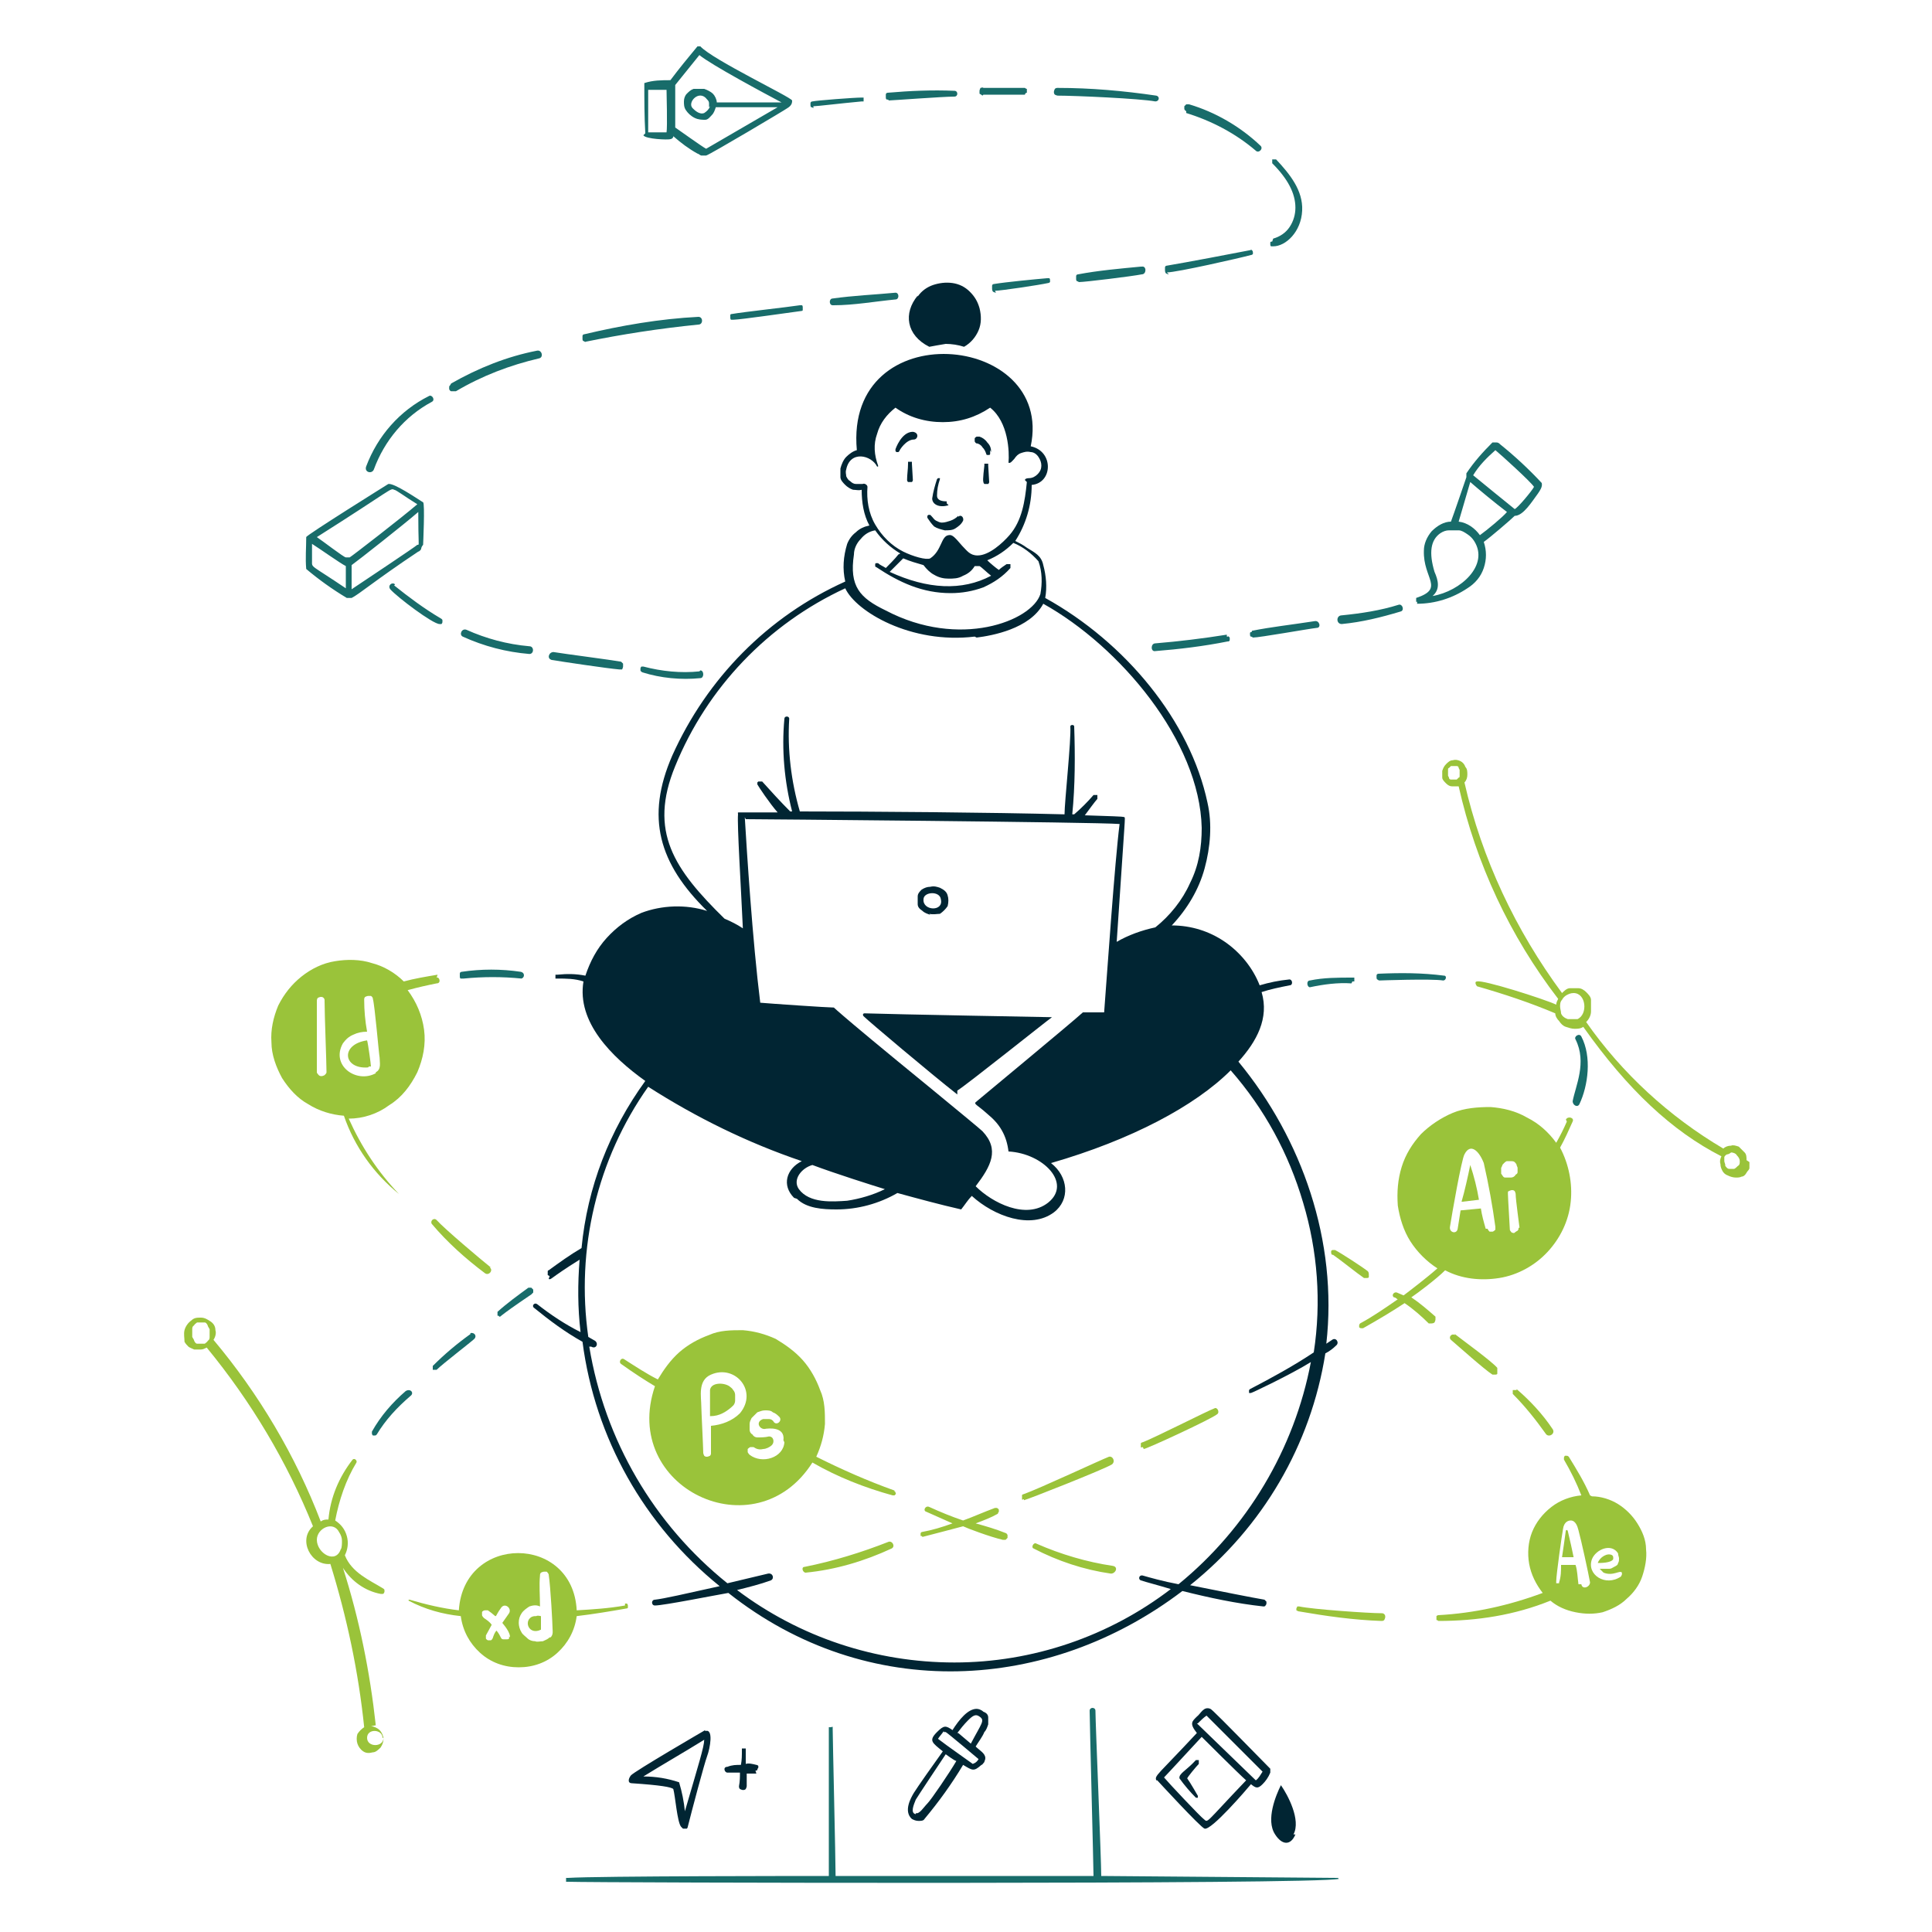 <svg xmlns="http://www.w3.org/2000/svg" id="Ebene_1" viewBox="0 0 200 200"><defs><style>      .st0 {        fill: #9ac33a;      }      .st1 {        fill: #012533;      }      .st2 {        fill: #186c6a;      }    </style></defs><path class="st1" d="M96.2,94.6c.4.1.8,0,1.1,0,.3-.2.6-.5.8-.8.1-.4.1-.8,0-1.1-.1-.4-.4-.6-.8-.8-.3-.1-.6-.2-1-.1-.3,0-.6.1-.9.3-.2.2-.4.4-.4.7,0,.3,0,.6,0,.8,0,.3.2.5.5.7.2.2.5.3.8.4ZM95.6,93.1c0-.8,1.7-.9,1.8,0,.3,1.3-1.9,1.2-1.8,0ZM95,30.6c-1.5,1.8-1.2,4.1,1.2,5.3.5-.1,1.1-.2,1.7-.3.6,0,1.3.1,1.9.3.7-.4,1.2-1,1.5-1.7.3-.7.3-1.5.1-2.3-.2-.7-.5-1.2-1-1.7-.5-.5-1.1-.8-1.8-.9-.7-.1-1.4,0-2,.2-.6.2-1.2.6-1.6,1.2ZM94.4,48c0,0,0-.1,0-.2,0,0-.1,0-.2,0s-.1,0-.2,0c0,0,0,0,0,.2,0,.6-.1,1.1-.1,1.7,0,0,0,.1.1.2,0,0,.2,0,.2,0s.2,0,.2,0c0,0,.1-.1.1-.2,0-.2-.1-1.5-.1-1.7ZM102.3,48.2c0,0,0-.1,0-.2,0,0-.1,0-.2,0s-.1,0-.2,0c0,0,0,0,0,.2,0,.1-.2,1.5-.1,1.7,0,0,0,.1.1.2,0,0,.2,0,.2,0s.2,0,.2,0c0,0,.1-.1.1-.2,0-.2-.1-1.5-.1-1.7ZM94.5,44.7c-1.2,0-1.8,1.8-1.8,1.8,0,0,0,.1,0,.2,0,0,0,0,.1.1,0,0,.1,0,.2,0,0,0,0,0,.1-.1,0-.1.7-1.2,1.5-1.2.4,0,.6-.7-.1-.8ZM102.6,46.8c0-.4-.1-.7-.4-1-.2-.3-.5-.5-.8-.6-.1,0-.2,0-.3,0,0,0-.2.1-.2.2,0,.1,0,.2,0,.3,0,0,.1.2.2.2.2,0,.5.2.6.4.2.2.3.4.4.7,0,0,0,.1.1.1,0,0,.1,0,.2,0s0,0,.1-.1c0,0,0-.1,0-.2,0,0,0-.1,0-.2ZM98,52.1s0,0,0,0c0,0,0,0,0-.1s0,0,0-.1c0,0,0,0,0,0-.5,0-1-.1-1-.6,0-.6.1-1.1.3-1.7,0,0,0,0,0-.1,0,0,0,0-.1,0,0,0,0,0-.1,0,0,0,0,0-.1.1-.2.6-.4,1.3-.5,2,0,.6.7,1,1.7.7ZM99.2,53.4c-.2.2-.5.4-.8.5-.3.1-.6.2-.9.2-.2,0-.4-.1-.6-.2-.2-.1-.3-.3-.5-.5,0,0,0,0-.1-.1,0,0-.1,0-.2,0,0,0,0,0-.1.1,0,0,0,.1,0,.2.2.3.4.6.7.9.3.2.7.3,1.1.4.4,0,.8,0,1.1-.2.3-.2.6-.4.8-.8.1-.3-.2-.7-.5-.4ZM99.1,112.9s0,0,0,0,0,0,0,0c1.1-.7,9.1-7.1,9.8-7.6,0,0,0,0,0,0,0,0,0,0,0,0s0,0,0,0c0,0,0,0,0,0,0,0-16.5-.3-19.4-.4-.2,0-.2.2-.1.3.5.5,6.9,5.9,9.7,8.1ZM133.9,189.9c.8-1.5-.6-4.1-1.3-5.1,0,0,0,0,0,0s0,0,0,0,0,0,0,0,0,0,0,0c-.5,1-1.6,3.6-.6,5.1.7,1.1,1.6,1.2,2.1,0ZM73,179.1c0,0-7.4,4.3-7.7,4.7-.3.4-.3.8.1.8,3,.2,4.1.4,4.3.6.2.7.4,3.4.8,3.9,0,0,.1.1.2.2,0,0,.2,0,.2,0,0,0,.2,0,.2,0,0,0,.1-.1.1-.2.4-1.6,1.7-6.5,2-7.3.3-.8.7-2.9-.2-2.6ZM72.9,180.1c0,.7-.6,2.6-2,7.4-.1-1-.3-2-.6-3-1.2-.4-2.4-.6-3.7-.6,2.1-1.3,4.2-2.5,6.3-3.8h0ZM78.2,183.3c0,0,.2,0,.2-.1,0,0,0-.1.1-.2,0,0,0-.2,0-.2,0,0-.1-.1-.2-.1-.4-.1-.8-.2-1.1-.1v-1.4c0,0,0-.1,0-.2,0,0-.1,0-.2,0s-.1,0-.2,0c0,0,0,.1,0,.2,0,.5,0,1-.1,1.5-.5,0-.9,0-1.4.2-.5,0-.3.6,0,.6.4,0,.8,0,1.3,0,0,.4,0,.9-.1,1.4,0,.1,0,.2.1.3,0,0,.2.1.3.1s.2,0,.3-.1c0,0,.1-.2.1-.3v-1.3c.3,0,.7,0,1,0ZM102.3,177.8c0-.3-.2-.5-.5-.6-.2-.2-.5-.3-.7-.3-.9,0-1.8,1.1-2.5,2.2h0c-.7-.5-.9-.5-1.6.2-.9.9-.5,1.1.6,2-.8,1.1-2.7,3.8-3,4.3s-1.1,1.9-.2,2.7c.2.1.4.2.7.2.2,0,.5,0,.6-.2,1.5-1.8,2.8-3.6,4-5.6,1,.6,1.1.7,1.9,0,.1,0,.2-.2.3-.3,0-.1.1-.2.1-.4,0-.5-.6-.8-1-1.2.3-.5.7-1,.9-1.5.2-.2.3-.5.4-.8,0-.3,0-.6,0-.9ZM99.1,179.4c.3-.4.7-.9,1.1-1.3.5-.5.8-.7,1.2-.4.6.4.2.7-.9,2.8l-1.3-1.1ZM94.8,187.8c-.6-.1-.2-1,0-1.5.3-.5,2.3-3.5,3.1-4.7.3.2.8.6,1.1.7-.7,1.2-2.6,4-3,4.4s-.8,1.1-1.2,1ZM97.7,179.3h.2c.2.1,3.4,2.8,3.4,2.8-.1.2-.3.4-.6.5-.4-.3-2.7-1.9-3.6-2.6.2-.3.4-.5.6-.8ZM119.8,184.3s4.5,4.9,4.9,5c.7.2,4.3-4,4.8-4.6.5.4.7.5,1.2,0,.3-.3.6-.7.8-1.2,0,0,0-.1,0-.2,0,0,0-.1,0-.2-5.1-5.2-6-6.1-6.2-6.2-.7-.3-1,.5-1.4.8-.5.5-.8.7,0,1.7-4.1,4.4-4.4,4.4-4.2,4.9ZM124,178.4c.3-.3.6-.6.9-.8,0,0,3,3,5.8,5.8-.2.3-.4.7-.7.9-.1-.1-5.9-5.7-6.1-5.9h0ZM129,184.3c-4.4,4.6-3.9,4.4-4.4,4-.3-.2-3.6-3.7-4.1-4.3.4-.4,3.7-4,3.9-4.2,0,0,3.9,3.9,4.6,4.5h0Z"></path><path class="st1" d="M123.8,182.2c-1,1.1-1.8,1.4-1.7,1.9.5.7,1.1,1.4,1.7,2,0,0,0,0,.1,0,0,0,0,0,.1,0,0,0,0,0,0-.1,0,0,0,0,0-.1,0,0-.8-1.4-1.1-1.8,0-.1.9-1.2,1.2-1.5,0,0,0-.1,0-.2s0-.1,0-.2c0,0-.1,0-.2,0s-.1,0-.2,0Z"></path><path class="st2" d="M138.5,194.4l-24.5-.2c0-1.7-.6-15.9-.6-17.1,0-.4-.6-.4-.6,0,0,1,.4,16.2.4,17.1h-26.7c0-1.6-.3-14.3-.3-15.2,0,0,0-.1,0-.2s-.1,0-.2,0-.1,0-.2,0c0,0,0,.1,0,.2v15.2c-2.1,0-24,0-27,.2,0,0-.1,0-.2,0,0,0,0,.1,0,.2s0,.1,0,.2c0,0,0,0,.2,0,2.7.1,77.4.3,79.8-.3,0,0,0,0,0,0,0,0,0,0,0,0,0,0,0,0,0,0,0,0,0,0,0,0ZM66.6,14c.2.4,2.6.5,2.8.4.1,0,.3-.1.3-.3.8.7,1.6,1.3,2.5,1.8.1,0,.3.2.4.2.2,0,.3,0,.5,0,.4-.1,8.3-4.8,8.4-4.9.5-.3.5-.6.5-.8-.2-.4-8.2-4.2-9.5-5.6,0,0,0,0-.1,0,0,0,0,0-.1,0,0,0,0,0-.1,0,0,0,0,0,0,0-1,1.2-1.9,2.3-2.8,3.5-.9,0-1.8,0-2.7.3,0,1.7,0,3.5.1,5.2ZM73.5,11c-.1.3-.3.5-.6.7-.5.2-1-.3-1.2-.5-.6-.6.7-2,1.5-.9.1.1.2.2.2.4,0,.1,0,.3,0,.4h0ZM72.7,9.2c-.3,0-.6,0-.9,0-.3.1-.5.3-.7.5-.2.2-.3.5-.3.8,0,.3,0,.6.2.9.2.3.5.6.9.8s.8.2,1.1.2c.3,0,.5-.3.7-.5s.3-.5.4-.8c1.1,0,4.9,0,6.4,0l-7.4,4.3c-.4-.2-2.9-2-3.2-2.2,0-.5,0-3.8,0-4.4.8-1,1.7-2.1,2.5-3.1,1.2,1,6.8,4,8.5,4.9h-6.7c0-.3-.2-.7-.4-.9s-.6-.4-.9-.5h0ZM67.1,9.3h1.9c0,.2.1,3.9,0,4.4-.6,0-1.3,0-1.9,0,0-.7,0-3.5,0-4.3h0ZM35.8,61.9c.1,0,.2,0,.3,0s.2,0,.3,0c.8-.4,2.4-1.8,6.9-4.8.1,0,.3-.2.3-.3,0-.1.1-.3.2-.4,0,0,.2-4.3,0-4.4-.8-.5-3-2-3.6-1.9,0,0-8.5,5.3-8.5,5.5,0,1.1-.1,2.2,0,3.3,1.3,1.1,2.7,2.1,4.2,3ZM32.3,56.3c.8.5,2.9,2,3.5,2.3v2.3c-3.7-2.5-3.5-2.1-3.5-2.8,0-.4,0-1.4,0-1.8ZM36.2,57.7c0,0-.1,0-.2,0s-.2,0-.2,0c-.2,0-2.4-1.7-3-2.1,7.9-5,7.6-5.1,8-4.9.2,0,1.1.7,2.4,1.5-1.5,1.3-6.8,5.4-7,5.5ZM43.2,56.4c-.2.2-5.6,3.8-6.8,4.6v-2.5c.7-.5,5.4-4.2,6.9-5.5,0,3.3.1,3.3,0,3.4h0ZM146.7,62.5c1.9,0,3.7-.6,5.2-1.6.8-.5,1.4-1.2,1.7-2.1s.3-1.8,0-2.7c.7-.5,2.8-2.3,3.2-2.7.9,0,1.8-1.5,2.4-2.3.2-.3.5-.7.4-1.1-1.3-1.4-2.8-2.8-4.3-4-.1-.1-.2-.2-.4-.2-.1,0-.3,0-.4,0-1,1-1.9,2-2.7,3.2,0,.1,0,.3,0,.4,0,0-1.4,4.1-1.6,4.6-.7,0-1.4.4-2,1-.5.6-.8,1.3-.8,2-.1,2.9,2.2,3.9-.8,4.9,0,0,0,0,0,.1,0,0,0,.1,0,.2,0,0,0,.1,0,.1,0,0,0,0,.1,0ZM152.5,49.2c.6-1,1.4-1.8,2.3-2.6.5.4,3.7,3.3,4,3.8-.2.4-1.7,2.2-2,2.3,0,0-4.2-3.4-4.3-3.5ZM153.2,55.4c-.5-.7-1.3-1.3-2.2-1.4.2-.7.9-3.1,1.2-4.1.8.7,2.6,2.2,3.8,3.1-.4.5-2.1,1.9-2.8,2.4ZM148.3,61.7c.8-.7.6-1.6.2-2.5-.6-2-.4-3.3.6-4,.3-.2.6-.3.9-.3.3,0,.7,0,1,0,.3,0,.6.2.9.4.3.2.5.4.7.7,1.6,2.5-1.4,5.2-4.3,5.7ZM84.2,11c.4,0,2.8-.3,5-.5,0,0,.2,0,.2,0,0,0,0-.1,0-.2s0-.2,0-.2c0,0-.1,0-.2,0-.8,0-4.7.3-5.1.4,0,0-.2,0-.2.2,0,0,0,.2,0,.2,0,0,0,.2.1.2,0,0,.1,0,.2.1ZM92,10.4c.3,0,5.6-.4,6.8-.4.4,0,.4-.6,0-.6-2.3-.1-4.6,0-6.9.2,0,0-.2,0-.2.2,0,0,0,.2,0,.3,0,0,0,.2.1.2,0,0,.2,0,.2.1ZM101.8,9.8h4.3c0-.1.1-.2.2-.2,0,0,0-.1,0-.2s0-.1,0-.2c0,0-.1,0-.2-.1h-4.3c-.1-.1-.2,0-.3,0,0,0-.1.2-.1.3,0,.1,0,.2,0,.3,0,0,.2.1.3.2ZM109.5,9.9c1.8,0,8.5.3,10.1.6.4,0,.5-.5.1-.6-3.4-.5-6.8-.8-10.2-.8-.1,0-.2,0-.3.1,0,0-.1.2-.1.3,0,.1,0,.2.1.3,0,0,.2.1.3.1ZM122.8,11.7c2.6.8,5.1,2.1,7.2,3.9.3.3.8-.2.5-.5-2.1-2-4.7-3.5-7.4-4.3-.1,0-.2,0-.3,0,0,0-.1.1-.2.2,0,0,0,.2,0,.3,0,0,.1.2.2.2ZM131.7,25c0,0-.2,0-.2.1,0,0,0,.2,0,.2,0,0,0,.2.1.2,0,0,.1,0,.2,0,1.3,0,2.9-1.5,3-3.7.1-2.1-1.3-3.8-2.7-5.3,0,0-.1,0-.2,0,0,0-.2,0-.2,0s0,.1,0,.2c0,0,0,.2,0,.2,1.6,1.6,2.4,3.1,2.4,4.6,0,.7-.2,1.4-.6,2-.4.6-1,1-1.7,1.2ZM120.8,28.2c1,0,7.6-1.5,8.7-1.8,0,0,.1,0,.2-.1,0,0,0-.2,0-.2,0,0,0-.1-.1-.2s-.1,0-.2,0c-1.5.3-6.8,1.3-8.6,1.6,0,0-.2,0-.2.2,0,0,0,.2,0,.3,0,0,0,.2.1.3,0,0,.2.1.3.1ZM118.1,27.6c-2.1.2-4.4.4-6.5.8,0,0-.2,0-.2.2,0,0,0,.2,0,.3,0,0,0,.2.1.2,0,0,.2.1.2.1.6,0,5.5-.6,6.5-.8.5,0,.5-.9,0-.8ZM103,30.1c.6,0,4.6-.6,5.5-.8,0,0,.1,0,.2-.1,0,0,0-.1,0-.2,0,0,0-.2-.1-.2,0,0-.1,0-.2,0-1.2.1-4.3.4-5.5.6,0,0-.2,0-.2.2,0,0,0,.2,0,.3,0,0,0,.2.1.3,0,0,.2.1.3.1ZM86.3,31.6c2.1,0,4.3-.4,6.4-.6.4,0,.4-.7,0-.7-2.1.2-4.4.3-6.5.6-.4,0-.4.7,0,.7ZM75.8,32.5c0,0-.2,0-.2.1,0,0,0,.2,0,.3,0,0,0,.2.1.2,0,0,.2,0,.2,0,.7,0,6.2-.8,7-.9,0,0,.2,0,.2-.1,0,0,0-.2,0-.3,0,0,0-.2-.1-.2,0,0-.2,0-.2,0-1.3.2-5.9.7-7,.9ZM60.5,35.4c3.9-.8,7.8-1.4,11.8-1.8.5,0,.5-.8,0-.8-4,.2-8,.9-11.8,1.8,0,0-.2,0-.2.2,0,0,0,.2,0,.3,0,0,0,.2.1.2,0,0,.2.1.2.1ZM47.2,40.5c2.7-1.6,5.6-2.7,8.6-3.4.5-.1.3-.9-.2-.8-3.1.6-6.1,1.8-8.9,3.4,0,0-.1.2-.2.3,0,.1,0,.2,0,.3,0,0,.1.2.2.2.1,0,.2,0,.3,0ZM38.7,48.6c1.1-3,3.2-5.5,6-7,.4-.2,0-.8-.3-.6-3,1.5-5.3,4.1-6.5,7.3-.2.6.6.8.8.3ZM40.9,60.5c-.3-.3-.8.1-.5.5.7.8,4.4,3.6,5.1,3.6,0,0,.2,0,.2,0,0,0,.1-.1.1-.2,0,0,0-.2,0-.2,0,0,0-.1-.2-.2-1.7-1-3.3-2.2-4.8-3.4ZM54.8,66.9c-2.3-.2-4.5-.8-6.5-1.7-.5-.2-.8.5-.4.7,2.2,1,4.5,1.6,6.9,1.8.5,0,.5-.8,0-.8ZM57,68.3c1.2.2,5.9.9,7.1,1,0,0,.2,0,.3,0,0,0,.1-.2.1-.3,0,0,0-.2,0-.3,0,0-.1-.1-.2-.2-1.1-.2-5.8-.8-7-1-.5,0-.7.7-.2.8ZM72.4,69.5c-1.9.2-3.9,0-5.8-.5,0,0-.2,0-.2,0,0,0-.1.1-.1.2,0,0,0,.2,0,.2s0,.1.2.2c1.9.6,4,.8,6,.6.4,0,.4-.8,0-.8ZM138.9,64.6c2.1-.2,4.1-.7,6.1-1.3.4-.1.2-.8-.2-.7-1.9.6-3.9.9-5.9,1.1-.6,0-.6.9,0,.9ZM129.6,65.4c0,0-.1,0-.2.1,0,0,0,.2,0,.2,0,0,0,.2.1.2,0,0,.1,0,.2.1.7,0,5.7-.9,6.6-1,.5,0,.3-.8-.2-.7-2.6.4-4.5.6-6.5,1ZM127,65.7c-2.5.4-5,.7-7.4.9-.5,0-.5.9,0,.8,2.5-.2,5-.5,7.5-1,0,0,0,0,.1,0,0,0,0,0,.1-.1,0,0,0,0,0-.1,0,0,0,0,0-.1,0,0,0,0,0-.1,0,0,0,0-.1-.1s0,0-.1,0c0,0,0,0-.1,0ZM53.9,101.3c.4,0,.5-.6,0-.7-2-.3-4.1-.3-6.1,0,0,0-.2,0-.2.2,0,0,0,.2,0,.3,0,0,0,.2.1.2,0,0,.2,0,.3,0,2-.2,4-.2,6,0ZM142.7,100.8c0,0-.2,0-.2.2,0,0,0,.2,0,.2,0,0,0,.2.1.2,0,0,.1.1.2.1,0,0,5.4-.2,6.6,0,.3,0,.4-.5.1-.5-2.3-.3-4.5-.3-6.8-.2ZM140,101.6c0,0,.2,0,.2,0s0-.1,0-.2,0-.2,0-.2-.1,0-.2,0c-1.5,0-3,0-4.4.3-.4,0-.3.7,0,.7,1.4-.3,2.9-.5,4.3-.4ZM162.8,114c0,.4.5.7.7.3.9-1.9,1.3-4.9.2-7-.2-.4-.8,0-.6.3,1.2,2.4,0,4.8-.3,6.4ZM42,144c-1.4,1.2-2.6,2.6-3.5,4.2,0,0,0,0,0,.1,0,0,0,0,0,.1,0,0,0,.1.1.2,0,0,.1,0,.2,0s.1,0,.2-.1c.9-1.5,2.1-2.8,3.5-4,.4-.3,0-.8-.5-.5ZM48.7,138.1c-1.4,1-2.7,2.1-3.9,3.3,0,0,0,.1,0,.2,0,0,0,.2,0,.2,0,0,.1,0,.2,0,0,0,.2,0,.2,0,.6-.6,3.6-2.9,3.9-3.2s0-.7-.4-.6ZM51.7,136.3c.2,0-.4.2,3.3-2.3,0,0,.1-.1.2-.2,0,0,0-.2,0-.3,0,0-.1-.1-.2-.2,0,0-.2,0-.3,0-1.1.8-2.2,1.6-3.2,2.5,0,0,0,0,0,.1s0,.1,0,.2c0,0,0,0,0,.1,0,0,0,0,.1,0Z"></path><path class="st1" d="M56.8,132.4c.3.1,0,0,3.2-2-.2,2.5-.2,5,.1,7.5-1.6-.8-3.1-1.8-4.5-2.9-.3-.2-.6.2-.3.4,1.6,1.3,3.2,2.5,5,3.5,1.3,10,6.4,19,14.2,25.3-3.6.8-5.8,1.3-6.7,1.4-.4,0-.4.6,0,.6.9,0,6.4-1.1,7.6-1.3,14.4,11.4,33.2,10.3,47-.2,2.8.7,5.6,1.3,8.4,1.6,0,0,.2,0,.2-.1,0,0,.1-.1.1-.2,0,0,0-.2,0-.2,0,0-.1-.1-.2-.2-1.2-.2-4.7-.9-7.7-1.5,7.5-6,12.5-14.5,14-24,.4-.2.8-.5,1.1-.8.4-.3,0-.9-.4-.6l-.6.4c1.2-10.6-2.5-21.2-9.1-29.2,1.9-2.1,3.2-4.5,2.4-7.2.9-.3,1.9-.5,2.9-.7.4,0,.3-.7-.1-.6-1,.1-2,.3-3,.6-.7-1.8-2-3.4-3.6-4.5-1.6-1.1-3.5-1.7-5.5-1.7,1.6-1.7,2.8-3.7,3.4-5.9.6-2.2.8-4.6.3-6.8-1.8-8.5-8.5-16.6-16.8-21.2.2-1.1.1-2.3-.2-3.4-.2-1-.9-1.3-1.7-1.8-.4-.3-.8-.5-1.2-.7,1.1-1.7,1.7-3.7,1.7-5.8,2.2-.2,2.3-3.5-.1-4,2.5-11.8-19.3-13.8-18,.4-.4.1-.8.4-1.1.7-.3.3-.5.8-.6,1.2,0,.3,0,.6,0,.9,0,.3.3.6.5.8.2.2.5.4.8.5.3,0,.6.1.9,0,0,1.3.2,2.6.8,3.7-.5.1-1,.3-1.4.7-.4.3-.7.7-.9,1.2-.4,1.3-.5,2.6-.2,3.9-8,3.6-14.3,10-17.9,18-2.8,6.4-1.4,11.2,3.6,16.1-2.2-.7-4.7-.6-6.8.2-1.4.6-2.6,1.5-3.6,2.6-1,1.1-1.7,2.4-2.2,3.9-1-.2-1.9-.2-2.9-.1,0,0-.1,0-.2,0,0,0,0,.1,0,.2s0,.1,0,.2c0,0,.1,0,.2,0,.9,0,1.8,0,2.7.3-.7,4.2,2.9,7.8,6.4,10.3-3.7,5.1-6,11-6.6,17.3-1.2.7-2.3,1.5-3.4,2.3,0,0-.1,0-.1.1,0,0,0,.1,0,.2,0,0,0,.1,0,.2,0,0,0,0,.2.1ZM101,58.6h.4c.2.1.8.7,1.2,1-3,1.6-6.6,1.4-10.5-.4.4-.4,1.1-1.1,1.4-1.4.7.3,1.4.5,2.1.7.3.4.7.8,1.1,1,.5.3,1,.4,1.5.4.5,0,1,0,1.5-.3.5-.2.9-.5,1.2-1ZM93,57.4c-.3.4-1.1,1.2-1.3,1.4-.3-.2-.6-.3-.8-.5,0,0-.1,0-.2,0,0,0-.1,0-.1.1,0,0,0,.1,0,.2,0,0,0,.1.1.1,2.4,1.6,4.8,2.7,7.7,2.7,1.2,0,2.3-.2,3.4-.6,1.1-.5,2-1.1,2.8-2,0,0,0,0,0-.2,0,0,0-.1,0-.2,0,0,0,0-.2,0,0,0-.1,0-.2,0-.3.2-.6.4-.8.6-.3-.2-.9-.7-1.2-1,1-.4,1.9-1,2.7-1.8,1,.4,1.9,1.1,2.6,1.9.4,1.1.4,2.3.2,3.4-.9,2.8-8.4,5.7-16,1.7-2.7-1.3-3.8-2.5-3.3-5.8,0-.6.3-1.2.7-1.6.4-.5.9-.8,1.5-.9.7,1,1.6,1.8,2.6,2.4ZM101.1,66c1.6-.2,5.5-.9,6.9-3.5,7.9,4.4,16.2,14.2,16.4,23.2,0,2-.3,3.9-1.2,5.7-.8,1.8-2.1,3.4-3.6,4.6-1.4.3-2.8.8-4,1.5.9-13.6.9-12.8.8-12.9s-1.6-.1-4.1-.2c.3-.4,1.1-1.5,1.3-1.7,0,0,0-.1,0-.2,0,0,0-.1,0-.2,0,0-.1,0-.2,0,0,0-.1,0-.2,0-.6.7-1.3,1.4-2,2h-.2c.3-3,.3-6.1.2-9.1,0-.2-.4-.2-.4,0,.1,1.4-.6,7.8-.6,9.1-7.5-.2-19.9-.3-27.4-.3-.9-3.1-1.3-6.4-1.1-9.6,0-.3-.5-.3-.5,0-.3,3.2,0,6.5.8,9.6h-.2c-1-1-2-2.1-2.9-3.1,0,0,0,0-.2,0,0,0-.1,0-.2,0,0,0,0,0-.1.1,0,0,0,.1,0,.2.1.2,1.3,2,2.1,2.9h-3.9c-.3,0-.2,0-.2.2-.1,1.1.3,7.4.5,11.8-.6-.4-1.2-.7-1.9-1-5.2-5.1-7.9-9-5.1-15.8,3.3-8.1,9.6-14.7,17.6-18.4,1.1,2.4,6.8,5.8,13.4,5ZM77.2,84.8c1.1,0,36.2.3,38.7.5-.5,3.9-1.3,15.6-1.6,19.5h-2.2c-1.2,1.1-10.4,8.7-11.1,9.3-.2.2.2.3,1.2,1.2.6.5,1.1,1,1.5,1.7.4.7.6,1.4.7,2.2,0,0,0,0,0,0,0,0,0,0,0,0,3.6.2,6.6,3.3,4.1,5.3-2.3,1.8-5.8,0-7.5-1.7,1.6-2.1,2.5-3.8.7-5.7-.2-.2-2.5-2.1-5.3-4.4-10.9-8.9-10-8.4-10.1-8.4-.6,0-6.5-.4-7.6-.5-.8-6.4-1.4-15.8-1.6-19.2ZM87.7,124.3c-1.5.1-3.9.3-5-1.2-.7-1,.3-2.2,1.4-2.5,2.4.9,6.2,2.1,7.5,2.5-1.2.6-2.6,1-3.9,1.2ZM82.5,124.1c1,1,2.7,1.1,4.1,1.1,2.2,0,4.4-.6,6.3-1.7,2.2.6,4.4,1.2,6.6,1.7,0,0,0,0,0,0,0,0,0,0,0,0,.4-.5.7-1,1.1-1.4,2.3,2.1,6.1,3.5,8.5,1.7,1.7-1.3,1.5-3.7-.3-5.1,8.3-2.4,14.9-5.9,18.6-9.6,3.5,4,6,8.6,7.5,13.7,1.5,5,1.9,10.3,1.1,15.5-2.1,1.4-4.3,2.6-6.6,3.8,0,0,0,0-.1.1,0,0,0,.1,0,.2,0,0,0,.1,0,.1,0,0,.1,0,.2,0,.1,0,4.1-1.9,6.2-3.2-1.7,9-6.6,17.2-13.7,23-1.6-.3-3-.7-3.7-.9-.4-.1-.5.4-.2.5.6.2,1.8.5,3.1.9-6.4,4.9-14.3,7.6-22.4,7.6-8.1,0-16-2.6-22.5-7.5,1.2-.3,2.4-.6,3.5-1,.4-.2.2-.8-.3-.7l-4.2,1c-7.6-6.1-12.7-14.8-14.3-24.5h.2c.5.3.8-.3.4-.6l-.7-.4c-1.3-9.1.9-18.4,6.2-25.9,5,3.2,10.3,5.8,15.9,7.7-1.6.8-2.1,2.5-.8,3.8ZM106.3,49.9c-.2,2-.5,4-1.8,5.5-.7.8-2.1,2.1-3.3,2.1-.8,0-1.1-.5-1.6-1-.7-.8-1-1.2-1.4-1.1-.8.1-.7,1.6-1.9,2.4-.4.2-1.8-.2-2.8-.7-1.2-.6-2.2-1.6-2.9-2.8-.7-1.2-.9-2.6-.8-3.9,0-.2-.3-.4-.5-.3-.2,0-.5,0-.7,0-.2,0-.4-.1-.6-.3-.2-.1-.3-.3-.4-.5,0-.2-.1-.4,0-.7.4-2,2.6-1.5,3.2-.3,0,0,0,0,0,0,0,0,0,0,.1,0,0,0,0,0,0,0,0,0,0,0,0-.1-.4-1.1-.5-2.2-.1-3.3.3-1.1,1-2,1.9-2.7,1.4,1,3.1,1.5,4.9,1.5s3.4-.5,4.9-1.5c1.9,1.5,2,4.6,1.9,5.7,0,0,0,0,0,0,0,0,0,0,0,0,.2.1.4-.2.6-.4.2-.3.4-.5.7-.6.3-.1.6-.2,1-.1.3,0,.6.2.8.5s.3.6.3.9c0,.3-.1.6-.4.9-.2.2-.5.4-.9.4,0,0-.4,0-.4.2Z"></path><path class="st0" d="M92,159.6c0,.2,0,.1,0,0-2.8,1.1-5.7,2-8.7,2.6-.4,0-.2.6.1.6,3.1-.3,6.1-1.2,8.9-2.5.4-.2.1-.8-.3-.7ZM106,155.3c.2,0,8.3-3.2,9.1-3.7.4-.3.1-.9-.3-.8-.8.3-7.2,3.3-8.9,3.9,0,0-.1,0-.1.1,0,0,0,.1,0,.2,0,0,0,.1,0,.2s.1,0,.2,0ZM118.4,150c.3,0,7-3.1,7.6-3.6.3-.2,0-.8-.3-.6-.6.2-6.1,3-7.4,3.5,0,0-.1,0-.2.1,0,0,0,.1,0,.2,0,0,0,.1,0,.2s.1,0,.2,0ZM138,129.9c.6.4,2.6,2,3.2,2.4,0,0,.2,0,.3,0,0,0,.2,0,.2-.1,0,0,0-.2,0-.3,0,0,0-.2-.1-.3-.5-.4-2.8-1.9-3.4-2.2,0,0-.1,0-.2,0s-.1,0-.2.1c0,0,0,.1,0,.2,0,0,0,.1.1.2ZM150.6,138.2c-.3-.2-.7.2-.4.5.7.6,3.5,3.1,4.3,3.6,0,0,.2,0,.3,0,0,0,.2,0,.2-.1,0,0,0-.2,0-.3,0,0,0-.2,0-.3-.6-.7-3.5-2.8-4.4-3.5ZM157,143.9c0,0-.1,0-.2,0,0,0-.2,0-.2,0,0,0,0,.1,0,.2,0,0,0,.2,0,.2,1.3,1.3,2.4,2.7,3.4,4.1.3.5,1.1,0,.7-.5-1-1.5-2.3-2.9-3.7-4.1ZM143,167c-1.3,0-7.1-.4-8.5-.7,0,0-.1,0-.2,0,0,0,0,0-.1.2,0,0,0,.1,0,.2,0,0,0,0,.2.1,2.9.5,5.7.9,8.6,1,.1,0,.2,0,.3-.1,0,0,.1-.2.1-.3s0-.2-.1-.3-.2-.1-.3-.1ZM107.3,159.8c-.3-.2-.6.4-.3.5,2.5,1.3,5.2,2.2,8,2.6.5,0,.8-.7.2-.8-2.7-.4-5.4-1.2-7.9-2.3ZM95.5,159.1c1.2-.3,3.8-1,4.2-1.1.4.2,2.8,1.1,4.1,1.4,0,0,.2,0,.3,0,0,0,.1-.1.2-.2,0,0,0-.2,0-.3,0,0-.1-.2-.2-.2-1-.4-2-.7-3.1-1,.8-.3,1.6-.6,2.3-1,0,0,0-.1.1-.2,0,0,0-.2,0-.2,0,0,0-.1-.2-.2,0,0-.1,0-.2,0-1.1.4-2.2.9-3.3,1.3-1.2-.4-2.4-.9-3.5-1.4-.4-.2-.7.4-.3.5.9.4,1.8.8,2.7,1.2-1.1.4-2.1.7-3.2.9,0,0,0,0-.1.1,0,0,0,.1,0,.2,0,0,0,.1,0,.1s0,0,.1,0ZM50.8,131.2c-1-.8-4.8-4-5.6-4.9-.3-.3-.7.1-.5.4,1.6,1.9,3.5,3.6,5.5,5.1.4.3.9-.3.5-.6ZM38.9,178.6c-.6-5.5-1.7-11-3.4-16.3.9,1.4,2.3,2.4,3.9,2.7,0,0,.1,0,.2,0s.1,0,.2-.2c0,0,0-.1,0-.2,0,0,0-.1-.2-.2-1.3-.8-3.2-1.6-3.9-3.4.3-.6.4-1.3.2-2-.2-.7-.6-1.2-1.2-1.6.4-2.1,1.1-4.2,2.2-6,.1-.2-.2-.5-.4-.3-1.4,1.8-2.3,3.9-2.5,6.2-.3,0-.5,0-.8.2-2.6-6.8-6.4-13.2-11.1-18.8.2-.3.3-.7.2-1,0-.4-.2-.7-.5-.9-.3-.2-.6-.4-1-.4-.4,0-.7,0-1,.3-.3.2-.6.6-.7,1-.1.4,0,.8,0,1.2.1.2.3.4.4.5s.4.2.6.3c.2,0,.5,0,.7,0,.2,0,.4-.1.6-.2,4.6,5.6,8.3,11.8,11,18.5-1.6,1.4-.2,4.1,1.8,3.9,1.7,5.5,2.9,11.1,3.5,16.9-.3.2-.5.4-.7.7-.1.3-.1.7,0,1,.1.3.3.6.6.8.3.2.6.2,1,.1.3,0,.6-.3.8-.5.2-.3.3-.6.3-.9,0-.3-.2-.7-.4-.9-.2-.2-.6-.4-.9-.4ZM21.7,138c0,.1,0,.3,0,.4,0,.1,0,.3-.2.4,0,.1-.2.2-.3.3-.1,0-.3,0-.4,0s-.3,0-.4,0c-.1,0-.2-.1-.3-.3,0-.1-.1-.2-.2-.4,0-.1,0-.3,0-.4,0-.1,0-.3,0-.4,0-.1,0-.3.2-.4,0-.1.2-.2.3-.3.1,0,.3,0,.4,0s.3,0,.4,0c.1,0,.2.1.3.3,0,.1.1.2.2.4,0,.1,0,.3,0,.4ZM39.7,179.9c0,1-1.7,1-1.7,0s1.6-.9,1.6,0h0ZM35.3,160.3c-.5,1.7-2.5.5-2.5-.9,0-1.2,1.7-2,2.3-.8.2.3.3.6.3.9,0,.3,0,.6-.1.9h0ZM180.8,120.1c0-.3,0-.6-.2-.8-.2-.2-.4-.4-.6-.6-.3-.1-.6-.2-.8-.1-.3,0-.6.1-.8.3-5.6-3.3-10.5-7.8-14.2-13.1.3-.3.5-.7.5-1.1,0-.4,0-.8,0-1.2,0-.3-.3-.6-.5-.8-.2-.2-.5-.4-.8-.4-.3,0-.6,0-.9,0-.3,0-.6.3-.8.5-4.8-6.5-8.3-13.9-10.1-21.8.2-.2.3-.5.3-.8,0-.3,0-.6-.2-.8-.1-.3-.3-.5-.5-.6-.2-.1-.5-.2-.8-.1-.3,0-.5.2-.7.4-.2.2-.3.4-.4.7,0,.2,0,.5,0,.7,0,.2.2.4.4.6.2.2.4.3.6.3.2,0,.5,0,.7,0,1.8,8,5.3,15.5,10.3,22-.1.2-.2.4-.2.6-1.3-.6-7.6-2.6-8.2-2.4-.3,0-.1.4,0,.5,2.8.8,5.5,1.7,8.1,2.8,0,.3.2.6.4.8.2.3.4.5.7.6.3.1.6.2.9.2s.6,0,.9-.2c4.6,6.5,9.2,10.8,14.3,13.4-.1.2-.2.5-.1.8,0,.3.1.5.2.7s.3.4.6.5c.2.1.5.2.8.2.2,0,.4,0,.6-.1.2,0,.4-.2.5-.4.1-.2.3-.3.3-.5,0-.2,0-.4,0-.6ZM178.6,120.6c0-.1-.1-.3-.1-.4,0-.2,0-.3,0-.4,0-.1.2-.3.3-.3.1,0,.3-.1.4-.2.2,0,.5.1.6.3.2.2.3.4.3.6,0,.2,0,.4-.2.5-.1.1-.3.3-.4.3-.2,0-.4,0-.5,0-.2,0-.3-.2-.4-.3ZM163.2,105.5c-.3,0-.6,0-.9,0-.3-.1-.6-.3-.7-.6,0-.2-.1-.5-.1-.7,0-.2,0-.5.2-.7.1-.2.3-.4.5-.5.2-.1.4-.2.7-.2,1.3,0,1.5,2.2.4,2.7ZM151.1,80c0,0,0,.2,0,.3s0,.2-.1.2c0,0-.1.1-.2.2,0,0-.2,0-.3,0s-.2,0-.3,0c0,0-.2,0-.2-.2,0,0-.1-.2-.1-.2s0-.2,0-.3c0,0,0-.2,0-.3s0-.2.1-.2c0,0,.1-.1.2-.2,0,0,.2,0,.3,0s.2,0,.3,0c0,0,.2,0,.2.2,0,0,.1.2.1.2s0,.2,0,.3ZM167,161.4c0,0,0-.1,0-.2,0,0,0-.1-.1-.2-.5-.3-1.3.2-1.5.8.3,0,1.4,0,1.6-.4Z"></path><path class="st0" d="M164.6,154.8c-.6-1.4-1.4-2.7-2.2-4,0,0-.1-.1-.2-.1,0,0-.2,0-.2,0s-.1.1-.1.2c0,0,0,.2,0,.2.7,1.2,1.3,2.4,1.8,3.7-1.1.1-2.2.5-3.1,1.2-.9.7-1.6,1.6-2,2.6-.4,1-.5,2.2-.3,3.3.2,1.1.7,2.1,1.4,3-3.5,1.3-7.1,2.1-10.8,2.3,0,0-.1,0-.2.1,0,0,0,.1,0,.2s0,.1,0,.2c0,0,.1,0,.2.1,4,0,7.9-.6,11.6-2.1.7.6,1.6,1,2.6,1.2s1.9.2,2.8,0c.9-.3,1.8-.7,2.5-1.4.7-.6,1.3-1.4,1.6-2.3.3-.9.5-1.9.4-2.8,0-1-.4-1.9-.9-2.7-.5-.8-1.2-1.5-2-2-.8-.5-1.8-.8-2.7-.8h0ZM163.4,164c-.1-.7-.1-1.4-.3-2h-1.5c0,.6,0,1.2-.2,1.8,0,0,0,0,0,.1,0,0,0,0,0,0,0,0,0,0-.1,0,0,0,0,0-.1,0,0,0,0,0-.1,0,0,0,0,0,0,0,0,0,0,0,0-.1s0,0,0-.1c0-.7.6-4.9.7-5.4.1-.8.6-.9.8-.9.5,0,.7.6.8,1,.3,1.1,1,4.3,1.2,5.4,0,.5-.8.8-.9.2ZM167.8,163.2c-1.6,1.1-3.6-.2-3-1.8.4-1,2-1.7,2.7-.6,0,.2.1.4.1.5,0,.2,0,.4-.1.5,0,.2-.2.3-.4.4-.2.1-.3.2-.5.2-.3,0-.7,0-1,0,.1.1.3.3.4.4,1,.4,1.7-.3,1.9,0,0,0,0,0,0,.1,0,0,0,0,0,.1h0Z"></path><path class="st0" d="M162.1,158.4c-.1.8-.3,2.1-.4,2.8h1.2c-.1-.5-.4-1.9-.6-2.7,0-.1-.2-.2-.2,0ZM75.5,143.5c-.6-.4-1.9-.4-2,.4,0,.4,0,2.2,0,2.7.5,0,.9-.1,1.3-.3.4-.2.8-.5,1.1-.8.1-.1.2-.3.2-.5s0-.4,0-.6c0-.2-.1-.4-.2-.5-.1-.2-.3-.3-.4-.4Z"></path><path class="st0" d="M92.6,154.3c-2.8-1-5.5-2.2-8.1-3.5.5-1.1.8-2.2.9-3.4,0-1.2,0-2.4-.5-3.5-.4-1.1-1-2.2-1.8-3.1s-1.8-1.6-2.8-2.2c-1.1-.5-2.2-.8-3.4-.9-1.2,0-2.4,0-3.5.5-1.1.4-2.2,1-3.1,1.8-.9.8-1.6,1.8-2.2,2.8-1.2-.6-2.4-1.4-3.5-2.1-.3-.2-.6.3-.3.5,1.4,1,2.5,1.7,3.5,2.3-3.6,10.5,10.4,17.2,16.3,7.9,2.6,1.5,5.4,2.6,8.3,3.4,0,0,.1,0,.2,0,0,0,0,0,.1-.1s0-.1,0-.2c0,0,0-.1-.1-.1ZM76.6,146.3c-.8.8-1.9,1.2-3,1.3v2.8c0,.1,0,.2-.1.3,0,0-.2.1-.3.1s-.2,0-.3-.1c0,0-.1-.2-.1-.3,0-.5-.2-4.4-.2-4.8,0-1-.4-2.7,1-3.3,2.5-1.1,4.9,1.7,3,4h0ZM81.2,149.3c-.1,1.6-2.3,2.3-3.6,1.3,0,0-.2-.2-.2-.3,0-.1,0-.2,0-.3,0,0,.2-.2.3-.2.1,0,.2,0,.3,0,.3.2.6.3,1,.2.3,0,.7-.2.9-.4.3-.3.2-.9-.3-.9-.4.1-.8.1-1.2.1-.2,0-.4-.1-.5-.3-.2-.1-.3-.3-.3-.5,0-.2,0-.4,0-.6,0-.2.1-.4.2-.6.2-.2.4-.4.6-.6.3-.1.5-.2.8-.2.3,0,.6,0,.8.2.3.1.5.3.7.5.3.4-.3.9-.6.5-.1-.2-.3-.3-.5-.3-.2,0-.4,0-.6,0-.9.3-.3,1.2.3,1,.1,0,2-.3,1.8,1.2h0ZM162.2,116.1c-.3.7-.7,1.5-1.1,2.2-.8-1.1-1.8-2-3-2.6-1.2-.7-2.5-1-3.8-1.1-1.3,0-2.7.1-3.9.6-1.2.5-2.4,1.3-3.3,2.2-.9,1-1.6,2.1-2,3.4-.4,1.3-.5,2.6-.4,4,.2,1.3.6,2.6,1.3,3.7.7,1.1,1.7,2.1,2.8,2.8-1,.9-3.1,2.5-3.5,2.8l-.7-.3c-.3-.1-.6.3-.3.5.2,0,.3.2.4.2-1.3.9-2.6,1.8-3.9,2.5,0,0-.1.1-.1.2,0,0,0,.2,0,.2,0,0,.1.1.2.1,0,0,.2,0,.2,0,1.6-.9,3.1-1.8,4.3-2.6.9.6,1.8,1.4,2.5,2.1,0,0,.2,0,.3,0,0,0,.2,0,.3-.1,0,0,.1-.2.1-.3,0,0,0-.2,0-.3-.8-.7-1.6-1.4-2.5-2,.6-.4,2.6-1.9,3.5-2.8,1.7.9,3.7,1.1,5.6.8s3.7-1.3,5-2.7,2.2-3.2,2.4-5.2c.2-1.9-.2-3.9-1.1-5.6.5-.9.9-1.8,1.3-2.7.2-.4-.5-.6-.7-.2ZM153.8,127.2c-.2-.7-.4-1.4-.5-2.1l-2.1.2c-.1.6-.2,1.3-.3,1.9-.1.6-.9.4-.8-.2.2-1.3,1.2-7,1.5-7.5.6-1.2,1.5-.4,2,.9.5,2.2.9,4.4,1.2,6.6,0,.1,0,.2,0,.3,0,0-.2.2-.3.2-.1,0-.2,0-.3,0,0,0-.2-.2-.2-.3ZM155.5,120.7c0-.1.1-.2.2-.3,0,0,.2-.2.3-.2.1,0,.2,0,.4,0,.1,0,.3,0,.4.1,0,0,.2.2.2.3,0,.1.1.2.1.3,0,.1,0,.2,0,.4,0,.1,0,.2-.2.3-.1.2-.3.3-.5.3-.2,0-.4,0-.6,0-.2,0-.3-.3-.4-.4,0-.2,0-.4,0-.6ZM157.2,127.1c0,.1,0,.2-.1.3,0,0-.2.1-.3.2s-.2,0-.3,0c0,0-.2-.2-.2-.3,0-.2-.2-3.3-.2-3.7s0-.2.1-.3c0,0,.2-.1.3-.1s.2,0,.3.1c0,0,.1.2.1.3,0,.6.4,3.4.4,3.5Z"></path><path class="st0" d="M151.4,124.4l1.7-.2c-.2-1.2-.5-2.4-.9-3.6-.2,1-.6,2.8-.9,3.8ZM55,167.4c-.8.5-.2,1.9,1,1.3,0-.7,0-1.1,0-1.4-.1,0-.3-.1-.5,0-.2,0-.3,0-.5.1Z"></path><path class="st0" d="M64.7,166.2c-1.7.3-3.3.4-5,.5-.4-7.9-11.7-7.9-12.2,0-1.7-.2-3.4-.6-5.1-1.1,0,0,0,0,0,0,0,0,0,0-.1,0,0,0,0,0,0,0,0,0,0,0,0,0,0,0,0,0,0,0,0,0,0,0,0,.1,0,0,0,0,0,0,0,0,0,0,0,0,1.7.9,3.5,1.4,5.4,1.6.2,1.5.9,2.8,2,3.8,1.1,1,2.5,1.5,4,1.5s2.9-.5,4-1.5c1.1-1,1.8-2.3,2-3.8,1.7-.2,3.5-.5,5.2-.8,0,0,.1,0,.1-.1,0,0,0-.1,0-.2,0,0,0-.1-.1-.2,0,0-.1,0-.2,0ZM52.7,169.4c0,0,0,.1,0,.2,0,0,0,.1-.2.1,0,0-.1,0-.2,0,0,0-.1,0-.2,0-.3,0-.2-.3-.7-.9-.2.2-.3.5-.4.8,0,0-.1.2-.2.2-.1,0-.2,0-.3,0,0,0-.2-.1-.2-.2,0-.1,0-.2,0-.3.2-.4.4-.7.6-1.1-.2-.3-.5-.5-.8-.7,0,0-.2-.2-.2-.3,0-.1,0-.2,0-.3,0-.1.2-.2.3-.2.1,0,.2,0,.3,0,1.2.8.5.9,1.4-.3.4-.5,1.1.1.8.6-.2.3-.5.7-.7,1,.5.6.8,1.1.8,1.5h0ZM56.9,169.5c-.2.2-.5.3-.7.4-.3,0-.6.1-.8,0-.3,0-.6-.1-.8-.3-.2-.2-.5-.4-.6-.6-.2-.3-.3-.7-.3-1,0-.4.1-.7.3-1,.2-.3.5-.5.8-.7.3-.1.7-.2,1.1,0,0-1.1-.1-2.2,0-3.2,0-.1,0-.2.1-.3,0,0,.2-.1.3-.1.1,0,.2,0,.3,0,0,0,.2.2.2.3.2,1.3.4,5.2.4,5.6,0,.2.1.6-.2.9h0ZM38.2,110.4c.2,0,.2,0,.2,0,0-.2-.3-2.4-.4-2.7-2.8.4-2.5,3,.1,2.8Z"></path><path class="st0" d="M45.3,100.9c-1.2.2-2.4.4-3.5.7-.9-.9-2.1-1.6-3.3-1.9-1.2-.4-2.6-.4-3.8-.2-1.3.2-2.5.8-3.5,1.6-1,.8-1.8,1.8-2.4,3-.5,1.2-.8,2.5-.7,3.8,0,1.3.5,2.6,1.1,3.7.7,1.1,1.6,2.1,2.7,2.7,1.1.7,2.4,1.1,3.7,1.2,1.1,3.2,3.1,6,5.7,8.1,0,0,0,0,0,0,0,0,0,0,0,0,0,0,0,0,0,0s0,0,0,0c0,0,0,0,0,0,0,0,0,0,0,0,0,0,0,0,0,0,0,0,0,0,0,0-2.2-2.3-3.9-4.9-5.2-7.8,1.5,0,3-.5,4.2-1.4,1.3-.8,2.2-2,2.9-3.4.6-1.4.9-2.9.7-4.4-.2-1.5-.8-2.9-1.7-4.1,1.1-.3,2-.5,3-.7.5,0,.3-.7,0-.6ZM32.8,111v-7.4c0,0,0-.2.1-.3,0,0,.2-.1.3-.1s.2,0,.3.1.1.2.1.3c0,1.5.2,6.4.2,7.4,0,.1-.1.2-.2.3,0,0-.2.1-.3.1s-.2,0-.3-.1c0,0-.2-.2-.2-.3ZM38.9,111.1c-2,1.1-4.7-.8-3.4-3.1.3-.4.6-.7,1.1-.9.4-.2.9-.3,1.4-.3-.2-1.1-.3-2.2-.3-3.3,0-.1,0-.2.1-.3,0,0,.2-.1.3-.1.1,0,.2,0,.3,0,0,0,.2.1.2.3.2.7.6,5.5.7,6.1,0,.5.2,1.2-.4,1.5h0Z"></path></svg>